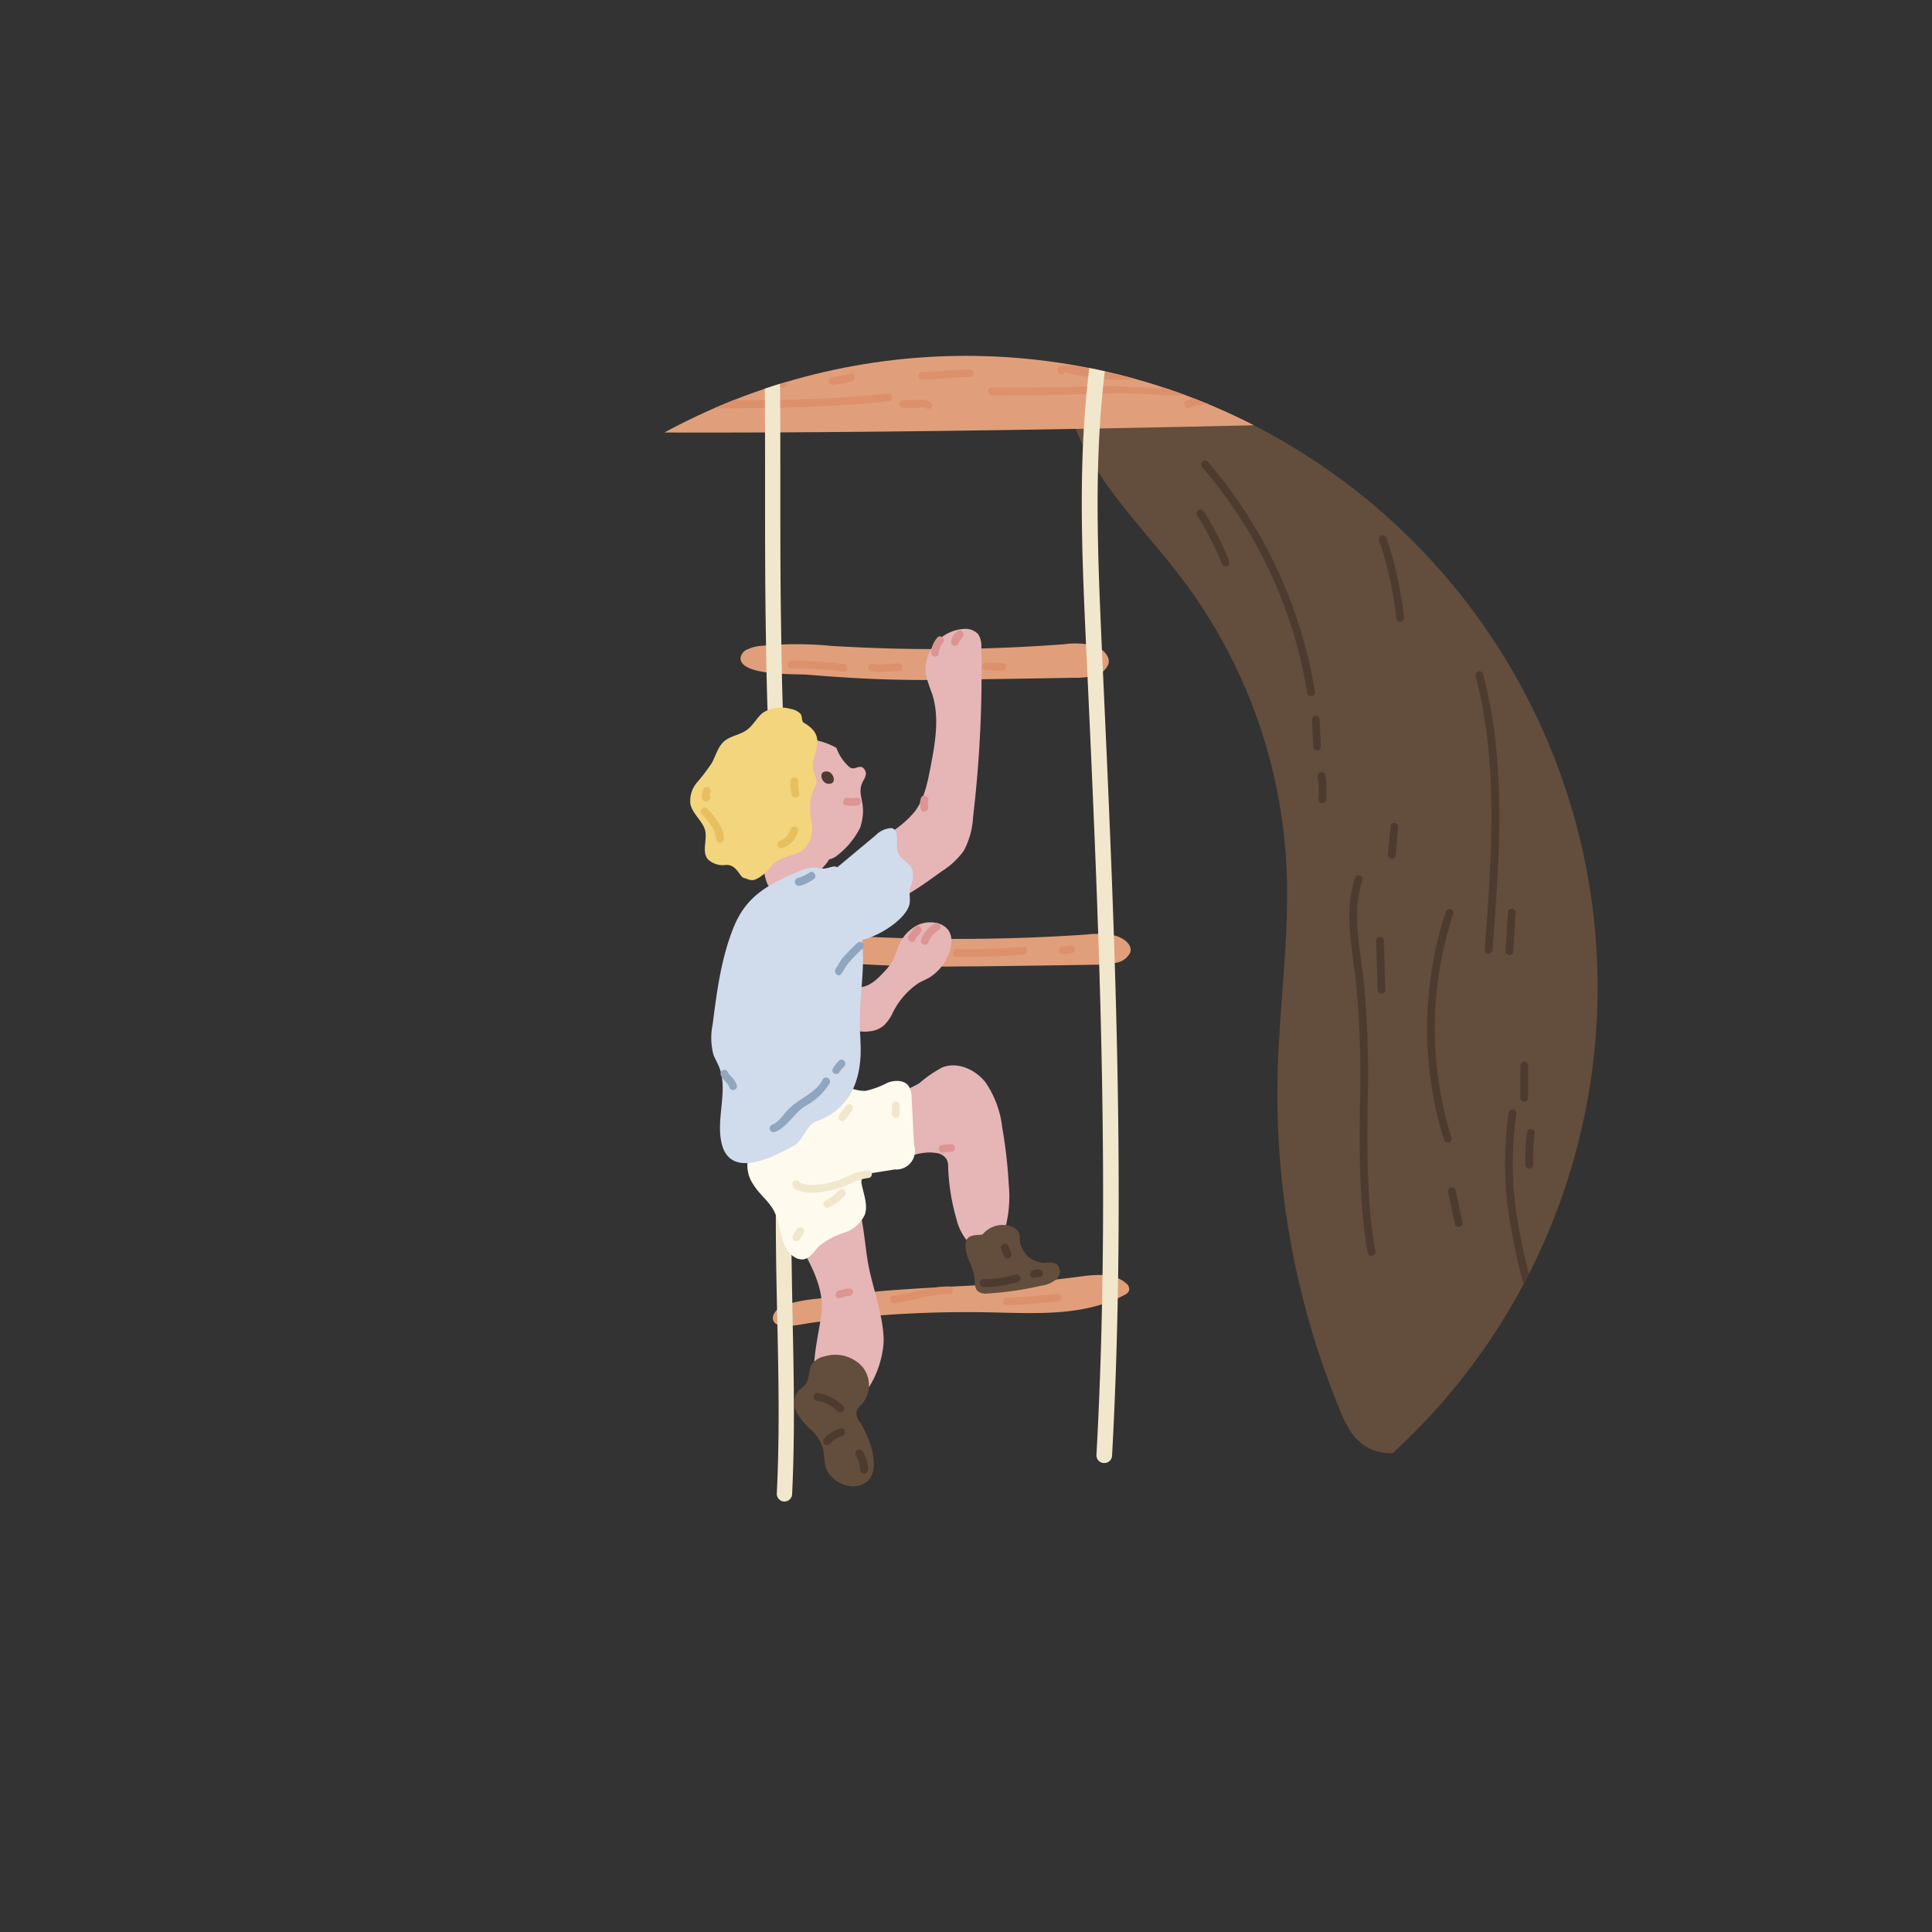 <svg xmlns="http://www.w3.org/2000/svg" xmlns:xlink="http://www.w3.org/1999/xlink" viewBox="0 0 283.46 283.46"><rect x="0" y="0" width="283.46" height="283.46" fill="#333333" stroke="none"/><defs><style>.cls-1{fill:none;}.cls-2{clip-path:url(#clip-path);}.cls-3{fill:#6d999b;}.cls-4{fill:#62898b;}.cls-5{fill:#634d3c;}.cls-6{fill:#e6b5b6;}.cls-7{fill:#e09f7a;}.cls-8{fill:#fefaee;}.cls-9{fill:#fef9e7;}.cls-10{fill:#dc9593;}.cls-11{fill:#f1e7cc;}.cls-12{fill:#4d3b2f;}.cls-13{fill:#dc916c;}.cls-14{fill:#d0dbec;}.cls-15{fill:#f2d57d;}.cls-16{fill:#90a6bf;}.cls-17{fill:#d8dbdf;}.cls-18{fill:#e8bf5e;}</style><clipPath id="clip-path"><circle class="cls-1" cx="141.73" cy="144.88" r="92.67"/></clipPath></defs><title>De Tandem Illustraties </title><g id="Laag_6" data-name="Laag 6"><g class="cls-2"><path class="cls-3" d="M234.13,79.68c1.22-7.75,6.5-15.86,2.76-22.76-2.39-4.42-7.61-6.31-12.33-8-7.44-2.73-15.4-6.62-18.31-14-2.28-5.79-.85-12.3.61-18.35q3-12.69,6.1-25.37c1.76-7.31,3.34-15.66-1-21.79-4-5.62-11.37-7.24-17.86-9.49S180.57-47,180.64-53.87c.05-5.48,4.73-9.79,9.58-12.33s10.31-4.11,14.42-7.72c11.11-9.74,7-28.18,13.68-41.35,4.38-8.6,13.53-14.37,23.12-15.36s19.42,2.59,26.67,9a27,27,0,0,1,7.87,11c1.77,5,1.51,10.47,1.24,15.78q-.71,13.4-1.4,26.8c-.19,3.73-.37,7.61,1.07,11.06s5,6.32,8.68,5.7c4.29-.72,6.49-5.34,9-8.91a22.46,22.46,0,0,1,14.31-9.52c5.8-1,12.18,1,15.91,5.55,4,4.9,4.54,11.75,4.32,18.09a110.32,110.32,0,0,1-6.3,33C319.27-3.28,314.36,6.05,311.23,16s-4.36,21.05-.44,30.75c2.48,6.13,6.94,11.56,7.93,18.1,1.48,9.86-5.35,19-12.89,25.56-6.92,6-13.68,8.13-22,10.9-9.36,3.11-18,7.05-28.16,6.49-5.3-.28-12.17-6.09-15.73-10A22.41,22.41,0,0,1,234.13,79.68Z"/><path class="cls-4" d="M231.16,51.07c-4.38-2.9-8.49-6.84-9.68-12-1-4.23.17-8.68,1.89-12.67s4-7.73,5.43-11.82c4.64-13.16,0-27.83-6.8-40-2-3.64-4.26-7.24-5.28-11.27-1.88-7.41,1.61-16.43,8.85-18.89,5.18-1.76,10.94.05,15.68,2.78s9,6.36,13.91,8.71,10.7,3.34,16.28,3.85,12,.91,15.75,5.22c2.18,2.54,3,6,3.06,9.36a27.59,27.59,0,0,1-2.1,11.42C285-6.55,278.53-.72,274.28,6.43a15.66,15.66,0,0,0-2.42,6.51c-.43,5.13,3.15,9.58,5.65,14.08,6.21,11.22,5.49,26.5-3.35,35.78-3.64,3.83-8.92,6.58-14.11,5.62a17,17,0,0,1-8.12-4.52c-2.67-2.41-6.16-3.1-8.83-5.4C239.57,55.47,235,53.62,231.16,51.07Z"/><path class="cls-3" d="M121.83,47.74c4.6-5.27,8.54-11.27,10.58-18s2.08-14.17-.85-20.54C129.43,4.6,125.77.48,125.28-4.6c-.47-4.84,2.06-9.71,1-14.45-1.4-6.37-8.77-10.37-9.44-16.86-.24-2.3.39-4.82-.76-6.84-1.61-2.84-5.74-2.92-8.81-1.8s-5.94,3.09-9.2,3.15c-3.86.07-7.5-2.58-11.33-2a10.57,10.57,0,0,0-5.07,2.49A22.74,22.74,0,0,0,74-18.83c.94,4.21,3.11,8.22,3,12.53-.11,7.72-7.11,13.52-9.38,20.89A18.11,18.11,0,0,0,71.81,32.1c7,7.33,19.21,7.61,26.4,14.82,2.76,2.77,7,2,10.89,2.19C113.49,49.28,118.94,51.05,121.83,47.74Z"/><path class="cls-4" d="M99,35.23c-.37-1.33-.4-2.75-.87-4.06-1.29-3.63-5.36-5.27-8.78-7a38.62,38.62,0,0,1-7.1-4.69,15.12,15.12,0,0,1-4-4.61,6.91,6.91,0,0,1-.36-5.93c1-2.13,3.2-3.34,5.14-4.66C86.32,2,89.25-1.13,90.38-5c1.3-4.42.1-9.25,1.25-13.71a13.39,13.39,0,0,1,9.67-9.53,12.92,12.92,0,0,1,12.8,4.4c3.73,4.71,3.58,11.35,5.85,16.91,2,4.85,5.78,8.79,7.68,13.67,1.71,4.4,1.75,9.25,1.62,14a40.24,40.24,0,0,1-1.49,11.21c-1.63,5-5.08,8.83-10.26,10.2-2,.52-4.16,1.56-6.2,1.69-2.42.17-5.13-1.13-7.14-2.34A11.07,11.07,0,0,1,99,35.23Z"/><path class="cls-5" d="M97.58,4.38c3.39,7.9,8.37,15,13.66,21.79,3.06,3.92,6.28,7.82,8.3,12.37s4.95,6.07,5.8,11.59c8.56.36,16.38,2.63,24.91,1.69C141.2,32.43,127.06,25.94,121.61,9.6c-2.4-7.17-3.92-14.61-6.24-21.81-.82-2.57-1.91-5.3-4.23-6.68-3.29-2-14.59-2.14-17.09,1.64C90.7-12.16,95.47-.51,97.58,4.38Z"/><path class="cls-5" d="M88-1.45a4.47,4.47,0,0,1,4.3-.84c2.31.79,3.52,3.27,5.3,5,3.34,3.15,8.83,3.51,11.61,7.16-1,1.23-2.82,1.29-4.4,1.24a24.81,24.81,0,0,1-6.78-.84c-3-1-5.45-3-7.8-5a23.9,23.9,0,0,1-4.75-5C85.83-.37,87.59-1,88-1.45Z"/><path class="cls-6" d="M150.46-9.33c1.27,4.17-1.26,8.43-3.69,12.06l-7.52,11.19c-5.17,7.68-10.38,15.48-13.6,24.15a1.64,1.64,0,0,0-.9-1.13,2.83,2.83,0,0,0-1.68,0,10.5,10.5,0,0,1-6.16-.16c-.77-.32-1.5-.81-2.31-1.06a2.78,2.78,0,0,0-1.14-.12,32.79,32.79,0,0,0,1-3.87c.7-4,4.12-12.08,6.5-14.86,4.37-5.1,5.23-7.35,7.93-13.46A53,53,0,0,1,139.5-13.16a9.51,9.51,0,0,1,8.83-3.44,3.24,3.24,0,0,1,1,.25,3.71,3.71,0,0,1,1,.9C151.6-13.91,149.88-11.23,150.46-9.33Z"/><path class="cls-5" d="M165.67,54.49A57.86,57.86,0,0,1,196.5,49.9c8.91,1.13,17.46,4.33,26.37,5.49a106,106,0,0,0,17,.46,7,7,0,0,1,3.84.6,6.46,6.46,0,0,1,2.32,3,69.27,69.27,0,0,1,5.74,21c4.45,34.61-8.41,70.28-.6,104.28,1.55,6.76,3.9,13.33,4.93,20.18a6.44,6.44,0,0,1-.2,3.67,5.82,5.82,0,0,1-3.58,2.7c-12.11,4.27-25.74-4.73-38-1-4.68,1.39-9.86,4.52-14,1.9-2-1.24-3-3.48-3.87-5.62a121.77,121.77,0,0,1-9-49c.26-10.25,1.81-20.47,1.28-30.71a76.32,76.32,0,0,0-15.36-42c-6.05-8-13.88-15.11-16.46-24.77C158.44,57.4,162.88,55.74,165.67,54.49Z"/><path class="cls-5" d="M276.75,116c-3.13,6.4-6.28,12.83-10.41,18.64a66.33,66.33,0,0,1-24.7,21.06c-1.38-3.68-.31-7.91,1.75-11.27s5-6.06,7.72-8.9c14.26-14.86,23-34.21,29.05-53.9,1.6-5.22,4.67-3,5.78,1,1,3.45,1.56,7.53.74,11.08C284.92,101.19,280.15,109,276.75,116Z"/><path class="cls-7" d="M305,46.33c.24,3.85.07,8.51-3.25,10.47a10.47,10.47,0,0,1-4.6,1.07c-57.92,4.28-216.2,7.39-237.08,4.43-3-.42-6-1-8.31-2.93-2-1.63-4-5.68-1.63-7.83s8.38-.7,11.18-.66q13.07.18,26.14.27,26.5.18,53,0,53-.39,106-2.27C251.34,48.69,305,46.41,305,46.33Z"/><path class="cls-5" d="M157.94,17.72c-1.79,2.82-3.11,6-5.27,8.51-1.72,2-3.9,3.61-5.77,5.51a23.93,23.93,0,0,0-6.09,10.65c-.5,1.89-.75,4,.17,5.7,1.3,2.43,4.47,3.22,7.21,2.94s5.35-1.34,8.1-1.57a31.52,31.52,0,0,1,8.29.91c13.54,2.51,27.52,2,41.11-.25,3-.5,6.85-3.17,9.92-3.1,2.53,0,4.56.3,5.73-1.94.34-.64.78.63.85-.08.15-1.54.18-3.25-.79-4.44a5.48,5.48,0,0,0-2.31-1.48c-8.46-3.27-18.37.36-26.9-2.74-.07-1.94,1.2-3.68,2.64-5a34,34,0,0,0,4.32-3.89c2.74-3.5,2.18-8.87-.56-12.37S191.39,9.77,187,9.28c-6.09-.67-12.14.89-18.17,1.45A14.15,14.15,0,0,0,157.94,17.72Z"/><path class="cls-8" d="M130,48.13a2.73,2.73,0,0,1-2.09,2.54,8,8,0,0,1-3.51,0c-9.45-1.27-20.32,2.88-29.64.86l-1.58-.34c-1.28-.52.79-3.22,2.38-3.74s3.33-.32,4.91-.77c2.13-.61,6.64-1.92,9.25-3.71a4.4,4.4,0,0,0,1.54-2.88,16.63,16.63,0,0,1,.66-3.24,2,2,0,0,1,.36-.66,1.68,1.68,0,0,1,1.22-.57,2.78,2.78,0,0,1,1.14.12c.81.25,1.54.74,2.31,1.06a10.5,10.5,0,0,0,6.16.16,2.83,2.83,0,0,1,1.68,0,1.64,1.64,0,0,1,.9,1.13,4.1,4.1,0,0,1,.12,1.7,12.79,12.79,0,0,1-.39,1.86c-.18.59-.77,1.2-.27,2a.11.11,0,0,0,0,.07C126.38,45.6,129.8,45.89,130,48.13Z"/><path class="cls-9" d="M168.63,1.49a8.79,8.79,0,0,1-.32-4.56c.83-2.81,4.06-4,6.87-4.82a3.75,3.75,0,0,1,1.48-.22,3.94,3.94,0,0,1,1.57.69L186-2.49a26,26,0,0,1,4.72,3.54,14,14,0,0,1,3.66,7.32,2.5,2.5,0,0,1,0,1.33,2.76,2.76,0,0,1-1,1.07,7.92,7.92,0,0,1-2.3,1.41,10.9,10.9,0,0,1-3.61.21c-4.32-.08-10.2,2.57-14.31.61C169.74,11.38,169.41,4.64,168.63,1.49Z"/><path class="cls-6" d="M165.73-19.66a9.16,9.16,0,0,1,4-2.55c2.07-.82,4.39-1.54,6.49-.78,2.66,1,3.94,3.89,5.29,6.37,4.5,8.3,12.52,14.34,16.58,22.86a12.75,12.75,0,0,1,1.37,4.68c.22,4.47-3.6,8.49-8,9.36-1.5.3-3.06.3-4.56.61-2,.42-3.7,1.79-5.7,2.2-7.23,1.48-13.63,3.83-20.6,2.94a1.94,1.94,0,0,1-.82-.23,2,2,0,0,1-.61-1.71,9.88,9.88,0,0,1,.27-3.12c.89-2.83,4.06-4.19,6.93-5s6.06-1.59,7.7-4.08c.88-1.34,7.65-3.35,7.86-4.95.35-2.64-5.93-5.07-7.06-7.48C172.47-5.79,160-12.41,165.73-19.66Z"/><path class="cls-9" d="M172.18-3.76c3.07-1.21,6.7-.46,9.65-1.93a10.94,10.94,0,0,0,4-3.8,4.85,4.85,0,0,0,1-2.31,4.59,4.59,0,0,0-.66-2.37,15.82,15.82,0,0,0-5.4-5.94,27.61,27.61,0,0,1-3-2c-1.22-1.06-2.1-2.54-3.53-3.3a7.74,7.74,0,0,0-4.05-.61C165-25.75,160-24.41,155-23.07a19.15,19.15,0,0,0-4.84,1.79c-1.14.68-2.12,1.59-3.24,2.31-2.55,1.62-5.73,2.17-8.05,4.11a16.73,16.73,0,0,0-3.52,4.75l-3.59,6.28A10.54,10.54,0,0,0,130.05.71a4.6,4.6,0,0,0,4.06,1.91c4-.38,8.68,1.08,12.54-.08a11.08,11.08,0,0,1,2.73-.8,4.08,4.08,0,0,1,1.67.39A7.25,7.25,0,0,1,155.3,8c.08.78,0,1.56.14,2.33.79,5.27,7.31,5.06,10.95,3.13a13.14,13.14,0,0,0,3.64-.37c1.61-.31,3.35-1,3.92-2.56A5.68,5.68,0,0,0,174,7.69a33.9,33.9,0,0,0-1.16-5.56A13.46,13.46,0,0,1,172.18-3.76Z"/><path class="cls-7" d="M229.05,6.85C231.17,5,234.26,5,237.07,5l59.68,1a2.07,2.07,0,0,1,.89.16c.62.33.69,1.18.66,1.89a61.06,61.06,0,0,1-3.39,18,2.26,2.26,0,0,1-.92,1.37,2.43,2.43,0,0,1-2.06-.26c-6.22-2.69-13.12-3.24-19.87-3.91-7-.69-13.9-1.53-20.83-2.46-3.46-.46-6.93-.95-10.39-1.44s-8.09.68-10.64-2.12S225.73,9.73,229.05,6.85Z"/><path class="cls-7" d="M237.94,2.44c-1-2.79-2.07-5.81-1.31-8.7.82-3.15,3.67-5.45,6.76-6.48s6.43-1,9.68-.91c16.35.42,32.76,1.85,49,0,4.11-.47,8.74-1,11.95,1.58,4.8,3.88-.26,13.15-5.64,16.16-3.94,2.2-8.7,2.09-13.21,2q-23.28-.63-46.57.44C245.17,6.62,239.13,5.66,237.94,2.44Z"/><path class="cls-7" d="M233.55,23.8c-.11-1-.49-2.12,0-3,.62-1.13,2.16-1.24,3.44-1.2l24.26.66c3.23.09,6.47.18,9.69.54,6.87.77,13.56,2.78,20.44,3.47,2.76.27,5.55.34,8.3.71a5.79,5.79,0,0,1,2.8.93c1.31,1,1.6,2.86,1.59,4.52a9.13,9.13,0,0,1-1.69,5.82c-2,2.4-5.4,2.82-8.49,3.06q-9.7.76-19.41,1.46c-8.8.65-17.65,1.29-26.47.5-5.48-.49-11.2.29-14.5-5C230.67,31.79,234.06,28.39,233.55,23.8Z"/><path class="cls-7" d="M243.81,41.39c1.65-23.09-2.59-46.18-3.07-69.32a8.16,8.16,0,0,1,.35-3.15,7.76,7.76,0,0,1,2-2.7,8.64,8.64,0,0,1,2.94-2.12,3.22,3.22,0,0,1,3.4.57c.92,1,.88,2.47.79,3.8-1.6,25,2.7,50.24.14,75.19-.18,1.7-.46,3.56-1.74,4.71s-4.22,2-5.07.42S243.68,43.19,243.81,41.39Z"/><path class="cls-10" d="M132.43,19.92c.39-.87.55-1.86.95-2.73.3-.66-.68-1.24-1-.57-.4.87-.56,1.86-.94,2.73-.3.66.68,1.24,1,.57Z"/><path class="cls-10" d="M182.12,7.46a5.18,5.18,0,0,1,2.54.36c.68.26,1-.83.31-1.1a5.85,5.85,0,0,0-2.85-.39c-.72.06-.72,1.19,0,1.13Z"/><path class="cls-10" d="M195,15.7a3.24,3.24,0,0,0,2.19-2c.26-.68-.83-1-1.09-.3a2.21,2.21,0,0,1-1.4,1.21c-.71.13-.41,1.22.3,1.09Z"/><path class="cls-11" d="M100.92,48.85a.57.57,0,0,1-.22-1.1c.42-.16.83-.35,1.23-.53s.86-.39,1.3-.56a29.76,29.76,0,0,1,4.62-1.3.56.56,0,0,1,.68.43.57.57,0,0,1-.43.68,28.5,28.5,0,0,0-4.45,1.24c-.42.17-.84.35-1.25.54s-.85.39-1.27.56A.78.78,0,0,1,100.92,48.85Z"/><path class="cls-11" d="M116.38,49.94a.56.56,0,0,1-.16-1.1,20.08,20.08,0,0,1,3-.67.55.55,0,0,1,.65.47.58.58,0,0,1-.48.65,19.47,19.47,0,0,0-2.82.63A.5.5,0,0,1,116.38,49.94Z"/><path class="cls-11" d="M122.7,41.68h0a32.88,32.88,0,0,1-8.39-1.1.57.57,0,0,1,.33-1.09,32.06,32.06,0,0,0,8.11,1.06.57.57,0,0,1,0,1.13Z"/><path class="cls-11" d="M149.54,2.07a.58.58,0,0,1-.33-.1.57.57,0,0,1-.13-.79,4.63,4.63,0,0,0,.58-1.45,4,4,0,0,1,1.22-2.28.56.56,0,0,1,.79.1.56.56,0,0,1-.1.8A3.06,3.06,0,0,0,150.75,0,5.57,5.57,0,0,1,150,1.84.56.56,0,0,1,149.54,2.07Z"/><path class="cls-11" d="M167.15,12.91H167a6,6,0,0,1-3.51-2.27.57.57,0,0,1,.12-.79.56.56,0,0,1,.79.12,4.88,4.88,0,0,0,2.84,1.83.58.58,0,0,1,.44.68A.57.57,0,0,1,167.15,12.91Z"/><path class="cls-11" d="M173,10.35h-.12a2.2,2.2,0,0,1-1.14-.66.57.57,0,1,1,.83-.77,1.09,1.09,0,0,0,.56.32.57.57,0,0,1-.13,1.12Z"/><path class="cls-12" d="M100.31,8.33a.55.55,0,0,1-.4-.16,13.82,13.82,0,0,1-2.7-3.78.57.57,0,1,1,1-.5,12.31,12.31,0,0,0,2.48,3.47.57.57,0,0,1,0,.8A.54.54,0,0,1,100.31,8.33Z"/><path class="cls-12" d="M101.37,1.06a.55.55,0,0,1-.45-.22,22.23,22.23,0,0,1-4.53-14.27A.58.58,0,0,1,97-14h0a.58.58,0,0,1,.55.59A21.08,21.08,0,0,0,101.82.15a.57.57,0,0,1-.11.8A.53.53,0,0,1,101.37,1.06Z"/><path class="cls-12" d="M104.11,2.64a.56.56,0,0,1-.54-.4,14.88,14.88,0,0,0-2.22-4.52.56.56,0,0,1,.12-.79.56.56,0,0,1,.79.12,15.57,15.57,0,0,1,2.39,4.87.56.56,0,0,1-.38.7A.44.44,0,0,1,104.11,2.64Z"/><path class="cls-12" d="M116.93,11.91a.57.57,0,0,1-.51-.32l-3.94-8.14a.55.55,0,0,1,.26-.75.57.57,0,0,1,.76.26l3.94,8.13a.57.57,0,0,1-.26.76A.57.57,0,0,1,116.93,11.91Z"/><path class="cls-12" d="M119.78,13a.57.57,0,0,1-.54-.38,11,11,0,0,0-1.6-3.06.56.56,0,1,1,.9-.68,12.08,12.08,0,0,1,1.77,3.37.56.56,0,0,1-.53.75Z"/><path class="cls-12" d="M91.82,4.16a.56.56,0,0,1-.51-.32A5.7,5.7,0,0,0,88.77,1.2a.56.56,0,0,1-.24-.76A.55.55,0,0,1,89.29.2a6.75,6.75,0,0,1,3,3.16.56.56,0,0,1-.27.75A.52.52,0,0,1,91.82,4.16Z"/><path class="cls-12" d="M144.06,51.07a.57.57,0,0,1-.36-.13,10,10,0,0,1-2.42-11.77.57.57,0,1,1,1,.51,8.87,8.87,0,0,0,2.14,10.39.57.57,0,0,1,.07.8A.59.59,0,0,1,144.06,51.07Z"/><path class="cls-12" d="M136.2,38.72a.55.55,0,0,1-.5-.32,22.26,22.26,0,0,0-4.1-5.66.57.57,0,0,1,.8-.8,23.18,23.18,0,0,1,4.3,5.95.55.55,0,0,1-.25.76A.45.45,0,0,1,136.2,38.72Z"/><path class="cls-12" d="M131.15,46.05a.58.58,0,0,1-.5-.28l-3-5.22a.57.57,0,0,1,.22-.78.56.56,0,0,1,.77.22l2.95,5.22a.56.56,0,0,1-.22.77A.52.52,0,0,1,131.15,46.05Z"/><path class="cls-12" d="M134.72,49.27a.55.55,0,0,1-.49-.28l-.77-1.31a.58.58,0,0,1,.21-.78.56.56,0,0,1,.77.2l.77,1.32a.56.56,0,0,1-.49.85Z"/><path class="cls-12" d="M158.29,49.29a.55.55,0,0,1-.48-.27,17.06,17.06,0,0,1-2.2-4.63,11.1,11.1,0,0,1,1.18-7.63,26,26,0,0,1,4.68-6,.57.57,0,0,1,.8,0,.58.58,0,0,1,0,.8,24.7,24.7,0,0,0-4.48,5.74,9.9,9.9,0,0,0-1.08,6.84,15.53,15.53,0,0,0,2.06,4.31.57.57,0,0,1-.19.78A.52.52,0,0,1,158.29,49.29Z"/><path class="cls-12" d="M185.55,39a.55.55,0,0,1-.35-.12.57.57,0,0,1-.1-.8,13.24,13.24,0,0,1,3.2-2.69l.88-.6a6.79,6.79,0,0,0,2.91-3.55.57.57,0,0,1,1.1.26,7.75,7.75,0,0,1-3.36,4.21c-.29.21-.59.42-.9.62A12.21,12.21,0,0,0,186,38.74.57.57,0,0,1,185.55,39Z"/><path class="cls-12" d="M180.36,41.72a.47.47,0,0,1-.22,0,.57.57,0,0,1-.3-.74,8.26,8.26,0,0,1,2.47-3.23.57.57,0,1,1,.7.9,7,7,0,0,0-2.12,2.77A.57.57,0,0,1,180.36,41.72Z"/><path class="cls-12" d="M191.93,50.11a.57.57,0,0,1-.12-1.12,9.15,9.15,0,0,0,4.43-2.38.57.57,0,0,1,.8,0,.58.58,0,0,1,0,.81,10.41,10.41,0,0,1-5,2.67Z"/><path class="cls-12" d="M198.51,48.9a.52.52,0,0,1-.24,0,.55.55,0,0,1-.27-.75,3.75,3.75,0,0,1,1.34-1.56.57.57,0,0,1,.62,1,2.69,2.69,0,0,0-.94,1.09A.56.56,0,0,1,198.51,48.9Z"/><path class="cls-12" d="M248.15,148.22l-.13,0a.56.56,0,0,1-.42-.68,63.55,63.55,0,0,0,1.39-7.85.55.55,0,0,1,.63-.5.58.58,0,0,1,.5.63,66.2,66.2,0,0,1-1.42,8A.57.57,0,0,1,248.15,148.22Z"/><path class="cls-12" d="M259,141.25a.6.6,0,0,1-.29-.08.57.57,0,0,1-.2-.78,27.9,27.9,0,0,1,3.2-4.09,33.75,33.75,0,0,0,2.68-3.29,32.08,32.08,0,0,0,2.53-4.91l4.77-10.69a.57.57,0,0,1,.75-.28.55.55,0,0,1,.29.74l-4.77,10.7a33.88,33.88,0,0,1-2.63,5.07,33.19,33.19,0,0,1-2.77,3.41,27.52,27.52,0,0,0-3.08,3.92A.55.55,0,0,1,259,141.25Z"/><path class="cls-12" d="M274.08,115.2a.6.6,0,0,1-.29-.08.57.57,0,0,1-.2-.78l2-3.42a.57.57,0,0,1,1,.58l-2,3.42A.55.55,0,0,1,274.08,115.2Z"/><path class="cls-12" d="M278.58,103.29a.52.52,0,0,1-.21,0,.57.57,0,0,1-.32-.73,5.1,5.1,0,0,0,.34-2,.57.57,0,0,1,1.13,0,6.29,6.29,0,0,1-.41,2.5A.57.57,0,0,1,278.58,103.29Z"/><path class="cls-12" d="M253.43,138a.55.55,0,0,1-.36-.13.57.57,0,0,1-.08-.8c1.91-2.32,3.77-4.71,5.53-7.09a.55.55,0,0,1,.79-.12.56.56,0,0,1,.12.79c-1.77,2.4-3.65,4.8-5.56,7.14A.56.56,0,0,1,253.43,138Z"/><path class="cls-12" d="M279.16,93.47l-.15,0a.58.58,0,0,1-.4-.7l2.2-7.91a9.47,9.47,0,0,1,1-2.5.56.56,0,0,1,.78-.18.57.57,0,0,1,.18.78,8.28,8.28,0,0,0-.84,2.21l-2.2,7.9A.56.56,0,0,1,279.16,93.47Z"/><path class="cls-12" d="M192.36,102.14a.55.55,0,0,1-.56-.47,67.53,67.53,0,0,0-15.43-33.16.56.56,0,0,1,.86-.73,68.65,68.65,0,0,1,15.69,33.71.57.57,0,0,1-.47.65Z"/><path class="cls-12" d="M193.26,110.08a.57.57,0,0,1-.57-.53l-.2-4A.57.57,0,0,1,193,105a.53.53,0,0,1,.6.53l.19,4a.55.55,0,0,1-.53.59Z"/><path class="cls-12" d="M194,117.83h-.05a.56.56,0,0,1-.51-.61,14.41,14.41,0,0,0-.1-3.28.56.56,0,0,1,.48-.64.55.55,0,0,1,.64.48,15.53,15.53,0,0,1,.11,3.54A.58.58,0,0,1,194,117.83Z"/><path class="cls-12" d="M179.81,83.09a.57.57,0,0,1-.53-.36,41.24,41.24,0,0,0-3.65-7.12.57.57,0,0,1,.18-.78.56.56,0,0,1,.78.17,42.83,42.83,0,0,1,3.75,7.32.57.57,0,0,1-.32.73A.52.52,0,0,1,179.81,83.09Z"/><path class="cls-12" d="M201.23,184.28a.57.57,0,0,1-.56-.47c-1.27-7.22-1.21-14.67-1.14-21.88a141.29,141.29,0,0,0-.64-18.38c-.08-.73-.18-1.46-.29-2.2-.56-4.17-1.15-8.49.21-12.54a.58.58,0,0,1,.72-.36.57.57,0,0,1,.36.72c-1.29,3.8-.71,8-.16,12,.1.74.2,1.48.29,2.21a143.9,143.9,0,0,1,.64,18.53c-.06,7.16-.13,14.55,1.12,21.67a.56.56,0,0,1-.46.66Z"/><path class="cls-12" d="M202.7,145.77a.57.57,0,0,1-.57-.55l-.22-7.17a.57.57,0,0,1,.55-.58h0a.56.56,0,0,1,.57.54l.22,7.18a.57.57,0,0,1-.55.58Z"/><path class="cls-12" d="M204.22,126h-.05a.58.58,0,0,1-.52-.61l.35-4.16a.58.58,0,0,1,.61-.52.58.58,0,0,1,.52.61l-.35,4.16A.56.56,0,0,1,204.22,126Z"/><path class="cls-12" d="M218.35,139.92h0a.56.56,0,0,1-.52-.61c1-13.27,2.11-27-1.33-40.12a.58.58,0,0,1,.41-.69.56.56,0,0,1,.69.41c3.49,13.3,2.4,27.12,1.36,40.49A.58.58,0,0,1,218.35,139.92Z"/><path class="cls-12" d="M221.41,140.11h0a.57.57,0,0,1-.53-.6l.37-5.67a.56.56,0,0,1,.6-.53.57.57,0,0,1,.53.6l-.37,5.67A.55.55,0,0,1,221.41,140.11Z"/><path class="cls-12" d="M227.66,199.21a.56.56,0,0,1-.52-.35,84.92,84.92,0,0,1-5.3-17.93,51.88,51.88,0,0,1-.48-17.69.57.57,0,0,1,.65-.47.56.56,0,0,1,.46.65,51,51,0,0,0,.49,17.31,84.06,84.06,0,0,0,5.22,17.7.56.56,0,0,1-.3.74A.54.54,0,0,1,227.66,199.21Z"/><path class="cls-12" d="M223.63,161.63a.56.56,0,0,1-.56-.56v-4.72a.56.56,0,0,1,.56-.57.57.57,0,0,1,.57.57v4.72A.57.57,0,0,1,223.63,161.63Z"/><path class="cls-12" d="M224.39,171.45a.57.57,0,0,1-.57-.54,30.82,30.82,0,0,1,.22-4.81.57.57,0,0,1,1.13.14,27.47,27.47,0,0,0-.21,4.63.57.57,0,0,1-.55.58Z"/><path class="cls-12" d="M205.45,91.21a.57.57,0,0,1-.57-.5,57.35,57.35,0,0,0-2.52-11.43.58.58,0,0,1,.36-.71.57.57,0,0,1,.72.36A58.86,58.86,0,0,1,206,90.58a.57.57,0,0,1-.5.63Z"/><path class="cls-12" d="M212.41,167.64a.56.56,0,0,1-.54-.4,54.92,54.92,0,0,1,.26-33.48.56.56,0,0,1,.71-.36.55.55,0,0,1,.36.71,53.86,53.86,0,0,0-.25,32.8.57.57,0,0,1-.37.71Z"/><path class="cls-12" d="M214,180a.56.56,0,0,1-.55-.45l-1-4.71a.57.57,0,0,1,1.11-.23l1,4.71a.58.58,0,0,1-.44.67Z"/><path class="cls-12" d="M239.43,166.73a.56.56,0,0,1-.56-.54c-.15-4.52-.11-9.13-.07-13.58a206.18,206.18,0,0,0-.6-22.07.57.57,0,0,1,.51-.62.56.56,0,0,1,.62.51,206,206,0,0,1,.6,22.19c0,4.44-.07,9,.07,13.53a.57.57,0,0,1-.55.58Z"/><path class="cls-12" d="M241.62,185.49a.58.58,0,0,1-.56-.44,86,86,0,0,1-1.87-12.77.58.58,0,0,1,.52-.61.54.54,0,0,1,.61.53,84.81,84.81,0,0,0,1.85,12.59.56.56,0,0,1-.43.68Z"/><path class="cls-12" d="M237.17,116.14a.58.58,0,0,1-.56-.43,15,15,0,0,1-.3-5.12.56.56,0,0,1,.63-.5.57.57,0,0,1,.5.63,13.46,13.46,0,0,0,.28,4.73.57.57,0,0,1-.42.68Z"/><path class="cls-12" d="M230.9,99a.57.57,0,0,1-.56-.57V94.61a.56.56,0,0,1,.56-.56.57.57,0,0,1,.57.56v3.78A.58.58,0,0,1,230.9,99Z"/><path class="cls-13" d="M242.23,5.67c9.12,1.14,18.9-.48,28.12-.28,10.23.22,21.28.71,31.46-.38.71-.08.72-1.21,0-1.14-10.18,1.09-21.23.6-31.46.38-9.21-.2-19,1.42-28.12.28-.72-.09-.71,1,0,1.14Z"/><path class="cls-13" d="M244.69,20.11c13,0,27.19,1.88,40-.68.71-.14.41-1.23-.3-1.09-12.65,2.53-26.83.64-39.69.64a.57.57,0,0,0,0,1.13Z"/><path class="cls-13" d="M239.06,33.31a20.78,20.78,0,0,0,9.44.39c3-.69,5.42-1.43,8.64-1,1.75.23,3.53.27,5.3.35.73,0,.72-1.11,0-1.14-3.34-.14-6.81-1.11-10.11-.46-4.72.92-8.06,1.91-13,.77-.71-.17-1,.92-.3,1.09Z"/><path class="cls-13" d="M264.85,33.12a14.48,14.48,0,0,1,2.87-.07.57.57,0,0,0,0-1.14,16.82,16.82,0,0,0-3.17.12c-.72.12-.41,1.22.3,1.09Z"/><path class="cls-13" d="M273.82,33.12a4.07,4.07,0,0,1,.61-.07.57.57,0,0,0,0-1.14,7.09,7.09,0,0,0-.91.12c-.72.11-.41,1.21.3,1.09Z"/><path class="cls-13" d="M258.38,28.89c4.19.38,8.44-.73,12.65-.75,4.4,0,8.81.09,13.22.09a.57.57,0,0,0,0-1.13c-4.41,0-8.82-.12-13.22-.1-4.21,0-8.46,1.14-12.65.76-.73-.07-.72,1.07,0,1.13Z"/><path class="cls-13" d="M249.31,28.89c.85,0,1.7-.1,2.55-.09a.57.57,0,0,0,0-1.14c-.85,0-1.7.11-2.55.1a.57.57,0,0,0,0,1.13Z"/><path class="cls-13" d="M234.49,11.24c12.21-.53,24.1.53,36.25.66a.57.57,0,0,0,0-1.14c-12.16-.12-24-1.18-36.25-.66-.73,0-.73,1.17,0,1.14Z"/><path class="cls-13" d="M266.68,13.88a55.54,55.54,0,0,0,7.52-.49c.72-.1.41-1.19-.3-1.09a54.47,54.47,0,0,1-7.22.45.57.57,0,0,0,0,1.13Z"/><path class="cls-13" d="M280.09,12.84c1.49-.12,2.94-.19,4.44-.19a.57.57,0,0,0,0-1.13c-1.51,0-2.95.06-4.44.19-.72.06-.73,1.19,0,1.13Z"/><path class="cls-13" d="M253.81.83c.35-.07.71-.12,1.07-.17.73-.06.73-1.19,0-1.13-.47,0-.91.13-1.37.21-.72.13-.42,1.22.3,1.09Z"/><path class="cls-13" d="M208.09,55.87c6.07,1.18,13.93-.95,20.22-1.21,8.4-.35,16.9-.51,25.25-1.5.72-.09.73-1.22,0-1.14-7.89.95-15.85,1-23.78,1.37-2.62.12-5.25.15-7.87.26-3.82.16-9.68,1.87-13.52,1.13-.71-.14-1,.95-.3,1.09Z"/><path class="cls-13" d="M257.77,53.14c.46-.12.86-.37,1.32-.48.71-.17.41-1.26-.3-1.09-.46.11-.87.36-1.32.47-.71.17-.41,1.27.3,1.1Z"/><path class="cls-13" d="M200.84,56.44a2.57,2.57,0,0,1,1.17-.07c.73,0,.73-1.1,0-1.14a3.32,3.32,0,0,0-1.47.12c-.66.27-.37,1.37.3,1.09Z"/><path class="cls-13" d="M213.06,59.39c3,0,6-.42,9.06-.48a.57.57,0,0,0,0-1.13c-3,.06-6,.49-9.06.47a.57.57,0,0,0,0,1.14Z"/><path class="cls-13" d="M227.6,58.27a2.07,2.07,0,0,1,1-.39c.72,0,.73-1.16,0-1.14a3.24,3.24,0,0,0-1.61.55.57.57,0,0,0,.57,1Z"/><path class="cls-13" d="M270.4,55.4c2.89.58,6.13.3,9.07.3h8.83a.57.57,0,0,0,0-1.13h-7.81c-3.15,0-6.71.35-9.78-.26-.72-.14-1,.95-.31,1.09Z"/><path class="cls-13" d="M273.58,53.06c1.11,0,2.18-.28,3.3-.28a.57.57,0,0,0,0-1.14c-1.12,0-2.19.28-3.3.29a.57.57,0,0,0,0,1.13Z"/><path class="cls-13" d="M55,55.54c2.49,2.19,7.49,2.63,10.69,2.81a22.85,22.85,0,0,0,10.58-1.59c.66-.3.09-1.28-.57-1a21.35,21.35,0,0,1-9.46,1.44c-2.68-.09-8.23-.54-10.44-2.48-.54-.48-1.35.32-.8.8Z"/><path class="cls-13" d="M79.37,56.27a21.7,21.7,0,0,0,4.69-.4c.71-.15.41-1.24-.31-1.09a20.09,20.09,0,0,1-4.38.36.57.57,0,0,0,0,1.13Z"/><path class="cls-13" d="M70.5,55.52c1,0,2-.19,3.11-.13a2.77,2.77,0,0,0,2-.42c.57-.45-.24-1.25-.8-.8-.39.31-1.38.06-1.84,0-.83,0-1.65.14-2.48.17s-.73,1.16,0,1.14Z"/><path class="cls-13" d="M90.14,59.86c13.33-.08,26.92.5,40.21-1,.72-.07.73-1.21,0-1.13-13.29,1.44-26.88.87-40.21.95a.57.57,0,0,0,0,1.13Z"/><path class="cls-13" d="M105.24,57.78c3.25,0,6.38-.89,9.63-.94a.57.57,0,0,0,0-1.14c-3.25.06-6.39.94-9.63.95a.57.57,0,0,0,0,1.13Z"/><path class="cls-13" d="M122.05,56.46a10.11,10.11,0,0,0,3-.59c.69-.23.39-1.32-.3-1.09a9.91,9.91,0,0,1-2.68.55.57.57,0,0,0,0,1.13Z"/><path class="cls-13" d="M132.43,59.86c.63,0,1.25,0,1.88,0,.37,0,1.19-.22,1.5,0,.55.47,1.36-.33.8-.8a2.16,2.16,0,0,0-1.56-.42c-.88,0-1.74.07-2.62.07a.57.57,0,0,0,0,1.13Z"/><path class="cls-13" d="M145.46,58c5.89,0,11.73-.08,17.61-.28,5.52-.18,12,1.08,17.28-.68.69-.23.4-1.33-.3-1.1-5.78,1.92-13.53.51-19.62.73-5,.18-10,.2-15,.2a.57.57,0,0,0,0,1.13Z"/><path class="cls-13" d="M156.2,54.53c-.06.33,5.73,1.11,6.27,1.15,2.51.19,4.87-.29,7.35-.35a.57.57,0,0,0,0-1.14c-2.64.07-5.15.56-7.82.27-2-.22-4.26-1-6.31-.8a.59.59,0,0,0-.55.42l0,.15c-.15.71.95,1,1.09.3Z"/><path class="cls-13" d="M183.6,56.84c1,0,2.58.34,3.42-.36.57-.46-.24-1.26-.8-.8-.37.31-2.19,0-2.62,0a.57.57,0,0,0,0,1.14Z"/><path class="cls-13" d="M174.64,59.78c2-.84,5-.3,7-.29a43.18,43.18,0,0,0,6.42-.6c.72-.1.41-1.19-.3-1.09a62.84,62.84,0,0,1-8.88.55c-1.63,0-3.32-.21-4.86.45-.66.29-.09,1.27.58,1Z"/><path class="cls-13" d="M135.26,55.7c2.35,0,4.65-.37,7-.37a.57.57,0,0,0,0-1.14c-2.34,0-4.64.38-7,.38a.57.57,0,0,0,0,1.13Z"/><path class="cls-7" d="M118.87,194.1a166.33,166.33,0,0,1,26.48-1.55c6.68.14,13.75.59,19.64-2.56a1.27,1.27,0,0,0,.68-.67,1.12,1.12,0,0,0-.49-1.07c-1.81-1.55-4.5-1.25-6.85-.94-7.22,1-14.5,1.21-21.75,1.62-3.7.21-7.4.46-11.08.87q-2.7.3-5.39.73a23.82,23.82,0,0,0-5.19,1c-.78.32-2,1.51-1.34,2.44C114.35,195.1,117.78,194.25,118.87,194.1Z"/><path class="cls-7" d="M108.65,96.62a1.57,1.57,0,0,1,1-1.34,5.75,5.75,0,0,1,1.9-.51,54,54,0,0,1,10.48,0,250.5,250.5,0,0,0,34.11-.25,11.67,11.67,0,0,1,4.3.2c1.36.42,2.49,1.55,2.19,2.7a2.88,2.88,0,0,1-2,1.7,11.53,11.53,0,0,1-3,.32q-8.56.15-17.14.27c-3.1.05-6.19.09-9.29,0-4.29-.09-8.58-.38-12.86-.73C116.28,98.87,108.77,99.12,108.65,96.62Z"/><path class="cls-7" d="M111.87,139a1.44,1.44,0,0,1,1-1.2,6.09,6.09,0,0,1,1.89-.46,60.14,60.14,0,0,1,10.48,0,279.27,279.27,0,0,0,34.11-.22,13.19,13.19,0,0,1,4.31.17c1.35.38,2.49,1.4,2.18,2.43a2.79,2.79,0,0,1-2,1.52,12.59,12.59,0,0,1-3,.3q-8.56.14-17.14.24c-3.09,0-6.19.08-9.29,0-4.29-.08-8.58-.33-12.85-.65C119.5,141.06,112,141.28,111.87,139Z"/><path class="cls-6" d="M120.12,147.19a13.2,13.2,0,0,0,3.5,3.25,6.13,6.13,0,0,0,4.62.76,3.7,3.7,0,0,0,1.49-.79,6.36,6.36,0,0,0,1.19-1.69,11.26,11.26,0,0,1,3.81-4.46c.57-.33,1.19-.57,1.75-.91a7,7,0,0,0,2.66-3.29c.52-1.22.73-2.76-.14-3.76a2.82,2.82,0,0,0-1-.7,4.34,4.34,0,0,0-3.79.36,6.06,6.06,0,0,0-2.45,3,18.73,18.73,0,0,1-.74,1.93,8.69,8.69,0,0,1-1.26,1.65c-1.08,1.18-2.43,2.48-4,2.27a6.45,6.45,0,0,1-2.47-1.26,3.13,3.13,0,0,0-2.63-.63c-1.11.38-1.54,1.71-1.71,2.87C119.12,146.35,119.75,146.73,120.12,147.19Z"/><path class="cls-11" d="M162,214.65h-.06a1.12,1.12,0,0,1-1.07-1.19c2.15-39,.32-78.78-1.45-117.23L159.36,95c-.67-14.69-1.37-29.87,1-44.78a1.12,1.12,0,0,1,1.29-.94,1.14,1.14,0,0,1,1,1.29c-2.32,14.68-1.63,29.75-1,44.32l.06,1.25c1.77,38.51,3.6,78.32,1.45,117.46A1.13,1.13,0,0,1,162,214.65Z"/><path class="cls-11" d="M115.11,220.3h-.06a1.13,1.13,0,0,1-1.08-1.19c.44-8.72.25-17.51.06-26-.17-7.9-.35-16.06,0-24.19l.1-2.52a193.13,193.13,0,0,0,.08-21.53c-.27-3.91-.27-8.12-.28-12.19,0-4.85,0-9.87-.46-14.44-.86-9-1-18.07-1.13-26.89-.09-6.37-.09-13.08-.09-19.8s0-13.48-.1-19.87a1.14,1.14,0,0,1,1.11-1.15h0a1.13,1.13,0,0,1,1.13,1.12c.1,6.4.1,13.15.1,19.9s0,13.4.1,19.76c.13,8.78.26,17.86,1.12,26.72.44,4.67.45,9.74.46,14.65,0,4,0,8.2.28,12a199.91,199.91,0,0,1-.07,21.77l-.1,2.52c-.32,8.06-.14,16.19,0,24,.18,8.55.37,17.38-.06,26.19A1.13,1.13,0,0,1,115.11,220.3Z"/><path class="cls-6" d="M129.46,170.84c2.67-.48,5.22-2.13,7.9-1.67a2,2,0,0,1,1.57,1,2.52,2.52,0,0,1,.18,1.06,31.32,31.32,0,0,0,1.22,7.63,7.84,7.84,0,0,0,1.64,3.27,3.22,3.22,0,0,0,3.34,1,4,4,0,0,0,2.09-2.62,18.06,18.06,0,0,0,.6-6.72,68.51,68.51,0,0,0-.95-8.33,14.64,14.64,0,0,0-2.45-6.65c-1.47-1.88-4.08-3.07-6.31-2.22a18,18,0,0,0-3.41,2.34,18.3,18.3,0,0,1-6.07,2.18c-2.75.65-8.32,2.36-7.71,6.23C121.6,170.52,127,171.29,129.46,170.84Z"/><path class="cls-6" d="M120.58,191.11c-.28-3.62-2.32-6.83-4.12-10s-3.45-6.72-2.84-10.3c.3-1.81,1.52-3.74,3.36-3.83a4.58,4.58,0,0,1,2.82,1.11,16.62,16.62,0,0,1,6.07,8.54c.87,2.85,1,5.89,1.51,8.82.68,3.59,2.06,7.07,2.26,10.72s-2.74,12-8.12,9.5C117.26,203.65,120.85,194.48,120.58,191.11Z"/><path class="cls-8" d="M110.53,173.79c.83,1.39,2.23,2.39,3,3.82,1.18,2.23.83,5.43,3,6.81a2.11,2.11,0,0,0,1.23.36c1.07-.08,1.69-1.2,2.46-2a11.31,11.31,0,0,1,3.67-1.93,5,5,0,0,0,3-2.65c.48-1.4-.16-2.9-.44-4.35a1.51,1.51,0,0,1,.21-1.32,1.56,1.56,0,0,1,.92-.36l3.71-.59a2.74,2.74,0,0,0,2.82-3.58l-.36-6.91a3.2,3.2,0,0,0-.42-1.73c-.65-.93-2.06-.91-3.12-.5a12.54,12.54,0,0,1-3.17,1.18c-1.5.12-2.92-.82-4.43-.76a6.75,6.75,0,0,0-3.73,1.89L111.73,167A4.89,4.89,0,0,0,110.53,173.79Z"/><path class="cls-6" d="M138.24,127.79a11.24,11.24,0,0,0,3.18-3,11.52,11.52,0,0,0,1.34-4.85,180.51,180.51,0,0,0,1.22-25,3.23,3.23,0,0,0-.44-1.87,2.52,2.52,0,0,0-2-.8A6,6,0,0,0,135.84,99a24.77,24.77,0,0,0,.92,2.8c1.12,3.46.45,7.2-.24,10.77-.44,2.31-.92,4.71-2.36,6.57a15.12,15.12,0,0,1-3,2.68c-2.21,1.67-12.46,7.34-8,10.69S134.69,130.31,138.24,127.79Z"/><path class="cls-14" d="M122.3,135.65c0-1.91-3-2.81-2.52-4.67a7,7,0,0,1,2.69-3.42l6-5a3.49,3.49,0,0,1,2.22-1.06.74.74,0,0,1,.41.11.89.89,0,0,1,.35.46c.39,1-.1,2.25.4,3.23s2,1.48,2.05,2.6a3.45,3.45,0,0,1-.25,2c-.44,1,.06,2-.28,3C132.21,136.4,122.29,141.12,122.3,135.65Z"/><path class="cls-5" d="M118.94,209.73a9.84,9.84,0,0,1-2.08-2.57,2.83,2.83,0,0,1,.28-3.11c.32-.33.76-.55,1-.91.66-.8.43-2,.94-2.93A3,3,0,0,1,121,199a5.37,5.37,0,0,1,5.4,1.39,4.22,4.22,0,0,1,.24,5.38c-.39.46-.92.88-1,1.48a2.44,2.44,0,0,0,.59,1.5c1.27,1.95,3.34,7.12.71,8.83-1.9,1.23-4.75,0-5.63-1.92-.46-1-.3-2.1-.57-3.15A6.37,6.37,0,0,0,118.94,209.73Z"/><path class="cls-5" d="M144.14,181.14a3.83,3.83,0,0,1,4.09-1.25,1.9,1.9,0,0,1,1.31,1.12,4.22,4.22,0,0,1,.09.94,3.69,3.69,0,0,0,3.66,3.33,3.05,3.05,0,0,1,1.65.12,1.49,1.49,0,0,1,.11,2.24,4.25,4.25,0,0,1-2.32,1,46.4,46.4,0,0,1-7.86,1.14,1.91,1.91,0,0,1-1.41-.34c-.48-.44-.41-1.19-.47-1.84-.17-1.93-1.78-3.73-1.21-5.57C142.06,181.17,143.21,181.21,144.14,181.14Z"/><path class="cls-6" d="M118.68,130a6.4,6.4,0,0,1-3.49,1.11,3.05,3.05,0,0,1-.67,0,2.55,2.55,0,0,1-2-1.6,7.37,7.37,0,0,1-.48-2.65,4.21,4.21,0,0,1,.59-3,3,3,0,0,1,1-.7,5.47,5.47,0,0,1,3.23-.55,7.49,7.49,0,0,1,2.87,1.12c.6.36,2,1.08,2,1.9s-1.09,1.6-1.45,2.23A7.47,7.47,0,0,1,118.68,130Z"/><path class="cls-6" d="M122.54,125.73a11.91,11.91,0,0,0,3.67-4.31c1.2-3.81-.73-4.63.44-6.87a2.11,2.11,0,0,0,.4-1.1,1.26,1.26,0,0,0-.32-.69c-.6-.7-1.34.35-2.07-.19a6.72,6.72,0,0,1-1.94-2.84,10.34,10.34,0,0,0-9.3-.43,3.85,3.85,0,0,0-1.22.84,4.16,4.16,0,0,0-.87,2.29,14.62,14.62,0,0,0-.08,3.37,12.39,12.39,0,0,0,3.21,7.43C116.36,125.21,120.18,127.14,122.54,125.73Z"/><path class="cls-6" d="M109.22,117.22a2.27,2.27,0,0,0-1.51,1.69,2.86,2.86,0,0,0,.65,2,5.2,5.2,0,0,0,4.22,2.22c2.12-.06,3.9-2.44,2.42-4.36C114,117.47,110.7,116.69,109.22,117.22Z"/><path class="cls-10" d="M125.66,117.05a3.61,3.61,0,0,1-1.27,0c-.72-.11-1,1-.31,1.1a5,5,0,0,0,1.88,0,.57.57,0,0,0-.3-1.09Z"/><path class="cls-10" d="M113,119.26a6.93,6.93,0,0,0-2.27-.77c-.71-.14-1,1-.3,1.09a6.26,6.26,0,0,1,2,.65c.64.36,1.21-.62.57-1Z"/><path class="cls-12" d="M121.06,113.19l.13,0c1-.15,1.66,1.64.62,1.8l-.13,0C120.64,115.15,120,113.35,121.06,113.19Z"/><path class="cls-15" d="M106.5,126.9a3.14,3.14,0,0,1-2.66-.85c-.89-1.1-.07-2.76-.37-4.14s-1.84-2.44-2.17-3.91a4.12,4.12,0,0,1,1-3.24,29.75,29.75,0,0,0,2.11-2.77c.61-1.08.89-2.4,1.83-3.22s2.35-.94,3.36-1.69,1.47-1.89,2.44-2.58a5,5,0,0,1,3.93-.49,2.55,2.55,0,0,1,1.47.71c.32.37.1,1.1.52,1.34,3.73,2.14.91,4.57,1.36,6.85.16.78.73,1.65.36,2.34-2.12,4,.71,5.87-1.3,8.84-1,1.5-3.11,1.27-4.54,2.38-.9.69-1,1.21-1.94,1.9a4,4,0,0,1-1.11.68c-.69.23-1-.08-1.64-.23S108.1,126.81,106.5,126.9Z"/><path class="cls-14" d="M105.67,157c-.24-.79-.7-1.49-1-2.27a9.77,9.77,0,0,1-.11-4.44c.62-4.87,1.26-9.8,3.12-14.34s5.09-6.23,9.61-8.14a4.73,4.73,0,0,1,3-.44c1.34.35,2.23-.91,2.9.29a26.91,26.91,0,0,1,3.43,13c0,3.13-.5,6.23-.47,9.35,0,1.64.19,3.28.11,4.92-.23,4.46-2.06,8-6.52,9.61-1.43.52-1.88,2.79-3.25,3.54-2.88,1.57-8.79,4.74-10.43.3C104.83,164.8,106.78,160.54,105.67,157Z"/><path class="cls-11" d="M119.32,175a7.14,7.14,0,0,1-2.35-.38.91.91,0,0,1-.7-1,.57.57,0,0,1,.67-.45.55.55,0,0,1,.42.37c2.35.78,5-.09,7-.94l.2-.09a8.67,8.67,0,0,1,2.68-.8.57.57,0,1,1,.09,1.13,7.62,7.62,0,0,0-2.33.72l-.2.08A14.34,14.34,0,0,1,119.32,175Z"/><path class="cls-11" d="M121.36,177.22a.57.57,0,0,1-.23-1.08,5.77,5.77,0,0,0,1.93-1.47.57.57,0,0,1,.87.74,6.94,6.94,0,0,1-2.33,1.76A.69.69,0,0,1,121.36,177.22Z"/><path class="cls-11" d="M123.59,164.5a.56.56,0,0,1-.33-.1.57.57,0,0,1-.14-.79l1-1.37a.57.57,0,0,1,.79-.13.55.55,0,0,1,.13.79l-1,1.36A.56.56,0,0,1,123.59,164.5Z"/><path class="cls-11" d="M116.83,182.12a.57.57,0,0,1-.48-.87l.57-.92a.57.57,0,0,1,1,.6l-.57.92A.56.56,0,0,1,116.83,182.12Z"/><path class="cls-11" d="M131.42,164a.56.56,0,0,1-.56-.56v-1.35a.57.57,0,0,1,1.13,0v1.35A.56.56,0,0,1,131.42,164Z"/><path class="cls-13" d="M116.05,98.05a66.4,66.4,0,0,1,7.72.49c.72.1.71-1,0-1.13a64.14,64.14,0,0,0-7.72-.49.57.57,0,0,0,0,1.13Z"/><path class="cls-13" d="M127.8,98.45c1.35.33,2.73-.07,4.11,0a.57.57,0,0,0,0-1.13c-1.22,0-2.62.38-3.81.09-.71-.17-1,.92-.3,1.09Z"/><path class="cls-13" d="M144.59,98.33c.85,0,1.7.09,2.55.07a.57.57,0,0,0,0-1.13c-.85,0-1.7-.07-2.55-.07a.57.57,0,0,0,0,1.13Z"/><path class="cls-13" d="M140.27,140.39a96.53,96.53,0,0,0,9.91-.35c.72-.08.73-1.21,0-1.14a93.78,93.78,0,0,1-9.91.36.57.57,0,0,0,0,1.13Z"/><path class="cls-13" d="M155.92,140c.45,0,.83-.13,1.27-.15.73,0,.73-1.16,0-1.13-.44,0-.84.16-1.27.14-.73,0-.73,1.11,0,1.14Z"/><path class="cls-13" d="M131.28,191.21c2.7-.38,5.21-1.36,8-1.32a.57.57,0,0,0,0-1.14c-2.89,0-5.49,1-8.3,1.37-.72.1-.41,1.19.3,1.09Z"/><path class="cls-13" d="M147.7,191.52c2.5-.07,5-.33,7.51-.57.72-.07.72-1.21,0-1.13-2.48.24-5,.49-7.51.56-.72,0-.73,1.16,0,1.14Z"/><path class="cls-10" d="M136.21,118.36a1.68,1.68,0,0,1-.06-.77c.32-.65-.66-1.23-1-.57a2.49,2.49,0,0,0-.06,1.64c.14.72,1.23.41,1.09-.3Z"/><path class="cls-10" d="M137.7,95.93a2.82,2.82,0,0,1,.63-1.59c.49-.54-.31-1.34-.8-.8a3.69,3.69,0,0,0-.92,2.09c-.1.71,1,1,1.09.3Z"/><path class="cls-10" d="M140.69,94.22c.15-.21.29-.43.43-.64.58-.42,0-1.41-.57-1a2,2,0,0,0-1,1.62c0,.73,1.1.73,1.13,0Z"/><path class="cls-10" d="M136.21,138.21a3.81,3.81,0,0,1,1.38-1.66c.68-.24.39-1.34-.3-1.1a4.39,4.39,0,0,0-2.17,2.45c-.15.72.94,1,1.09.31Z"/><path class="cls-10" d="M134.24,137.92a5,5,0,0,1,.83-1.09c.45-.57-.35-1.38-.8-.8a6.11,6.11,0,0,0-1,1.31c-.28.67.7,1.25,1,.58Z"/><path class="cls-10" d="M138.44,169.12a4.72,4.72,0,0,1,1.19-.12.57.57,0,0,0,0-1.13,6.32,6.32,0,0,0-1.5.16c-.71.13-.41,1.22.31,1.09Z"/><path class="cls-10" d="M123.13,190.45c.4,0,1-.36,1.34-.3.71.12,1-1,.3-1.09s-1,.17-1.64.26-.72,1.23,0,1.13Z"/><path class="cls-12" d="M123.28,207.22a.54.54,0,0,1-.39-.16,5.83,5.83,0,0,0-3.1-1.57.57.57,0,0,1,.18-1.12,7,7,0,0,1,3.71,1.88.57.57,0,0,1,0,.8A.54.54,0,0,1,123.28,207.22Z"/><path class="cls-12" d="M121.33,212a.58.58,0,0,1-.39-.15.56.56,0,0,1,0-.8,5.53,5.53,0,0,1,2.26-1.45.57.57,0,1,1,.36,1.08,4.5,4.5,0,0,0-1.8,1.14A.55.55,0,0,1,121.33,212Z"/><path class="cls-12" d="M126.76,216.2a.56.56,0,0,1-.57-.54,4.32,4.32,0,0,0-.62-2.11.56.56,0,1,1,1-.59,5.44,5.44,0,0,1,.8,2.66.57.57,0,0,1-.55.58Z"/><path class="cls-12" d="M144.23,188.81a.57.57,0,0,1,0-1.13A16.86,16.86,0,0,0,149,187a.56.56,0,0,1,.71.38.57.57,0,0,1-.38.71,18.1,18.1,0,0,1-5.08.75Z"/><path class="cls-12" d="M151.69,187.5a.57.57,0,0,1-.22-1.09,1.87,1.87,0,0,1,1.07-.12.55.55,0,0,1,.46.65.54.54,0,0,1-.65.46.94.94,0,0,0-.44,0A.59.59,0,0,1,151.69,187.5Z"/><path class="cls-12" d="M147.83,184.67a.57.57,0,0,1-.53-.37l-.42-1.11a.57.57,0,0,1,1.06-.41l.42,1.12a.57.57,0,0,1-.33.73A.65.65,0,0,1,147.83,184.67Z"/><path class="cls-16" d="M123.39,142.92c.4-.51.68-1.11,1.09-1.62a24.94,24.94,0,0,1,2.1-2.14c.52-.51-.28-1.31-.8-.8a30,30,0,0,0-2.17,2.2c-.39.48-.64,1.08-1,1.56s.35,1.37.8.8Z"/><path class="cls-16" d="M113.72,166.07c1.75-.67,2.8-2.76,4.38-3.77a9.17,9.17,0,0,0,3.61-3.35c.33-.65-.65-1.23-1-.58-.74,1.49-2.27,2.3-3.59,3.19a9.87,9.87,0,0,0-1.76,1.53c-.53.59-1.2,1.6-2,1.89s-.38,1.36.3,1.09Z"/><path class="cls-16" d="M123.25,157.18a3.79,3.79,0,0,1,.64-.74c.48-.54-.32-1.35-.8-.8a4.12,4.12,0,0,0-.93,1.24c-.26.68.83,1,1.09.3Z"/><path class="cls-16" d="M117.26,130a7.18,7.18,0,0,0,2.12-1c.6-.41,0-1.39-.57-1a6.93,6.93,0,0,1-1.85.86.57.57,0,0,0,.3,1.09Z"/><path class="cls-16" d="M105.73,157.68c.21.73,1.06,1.11,1.28,1.84s1.3.4,1.09-.3a3.13,3.13,0,0,0-.67-1.12c-.17-.2-.54-.49-.6-.72a.57.57,0,0,0-1.1.3Z"/><path class="cls-17" d="M145.75,21.9c-1.45-.53-2-2.54-1.46-4a2.08,2.08,0,0,1,.85-1.14c.84-.5,2.1-.13,2.76-.85.44-.48.41-1.22.72-1.79.85-1.56,3.56-1,4.56-2.44.23-.33.33-.73.55-1.08a4,4,0,0,1,2.45-1.42L158,8.67a1.43,1.43,0,0,1,.91-.06,1,1,0,0,1,.53,1.06,2.37,2.37,0,0,1-.59,1.13A11.38,11.38,0,0,1,157,12.64a1.7,1.7,0,0,0-.76,1,1.93,1.93,0,0,0,.15.75A3.56,3.56,0,0,1,155,18.2c-1.48,1.05-3.4,1.05-4.83,2.27C149,21.52,149.87,23.39,145.75,21.9Z"/><path class="cls-7" d="M157.31,22.88a31.37,31.37,0,0,1,2.35,2.67C162,28.17,165,30,168,31.77l2.55,1.51a4.81,4.81,0,0,0,1.78.75,2.36,2.36,0,0,0,2.2-3.74,6.62,6.62,0,0,0-1.79-1.39,38.74,38.74,0,0,1-3.31-2.84c-2.23-1.89-4.9-3.15-7.37-4.72a35.22,35.22,0,0,1-4.53-3.43c-.87-.78-1.86-1.7-3.11-1.62a2.19,2.19,0,0,0-2.16,1.93C152.22,20.51,155.91,21.6,157.31,22.88Z"/><path class="cls-8" d="M155.32,26.75a13,13,0,0,0,4.51,2.62,12.92,12.92,0,0,0,3.51.27,4.14,4.14,0,0,0,1.27-.16c.92-.33,1.44-1.27,2.08-2a6.14,6.14,0,0,1,5.48-2,2.23,2.23,0,0,0,.85.06,1.5,1.5,0,0,0,1-1.53c0-1.57-1.13-2.87-2.25-4-1.65-1.59-4.38-4.41-6.56-3.68-.56.18-1.05.51-1.6.73-2.63,1-5.2.59-7.75,1.91C152.34,20.89,152.45,24.5,155.32,26.75Z"/><path class="cls-11" d="M155.46,26.2a.57.57,0,0,1-.57-.51,5.34,5.34,0,0,1,1.68-4.36.57.57,0,0,1,.76.84A4.17,4.17,0,0,0,156,25.58a.57.57,0,0,1-.51.62Z"/><path class="cls-11" d="M158,28h0a.58.58,0,0,1-.54-.6A4.86,4.86,0,0,1,159,24.07a.56.56,0,0,1,.8,0,.57.57,0,0,1,0,.8,3.66,3.66,0,0,0-1.19,2.51A.57.57,0,0,1,158,28Z"/><path class="cls-11" d="M160.92,29.28a.57.57,0,0,1-.53-.37,2.9,2.9,0,0,1,.93-3.28.58.58,0,0,1,.79.11.57.57,0,0,1-.1.8,1.75,1.75,0,0,0-.56,2,.57.57,0,0,1-.33.74A.65.65,0,0,1,160.92,29.28Z"/><path class="cls-16" d="M148.15,18.72c.12.17.24.35.35.53.24.68,1.33.39,1.09-.3a2.63,2.63,0,0,0-.64-1c-.49-.54-1.29.26-.8.8Z"/><path class="cls-16" d="M153.86,12.5a2.19,2.19,0,0,1,.43.72c.34.65,1.31.08,1-.57a2.45,2.45,0,0,0-.84-1.12c-.58-.44-1.15.54-.57,1Z"/><path class="cls-16" d="M152.49,17.09a3,3,0,0,1,1.1-.63c.69-.22.4-1.31-.3-1.1a4.37,4.37,0,0,0-1.6.93c-.54.48.26,1.28.8.8Z"/><path class="cls-17" d="M246.86,13.37a1.17,1.17,0,0,0,0,2.34A1.17,1.17,0,0,0,246.86,13.37Z"/><path class="cls-17" d="M246.29,28.51a1.52,1.52,0,0,0,0,3A1.52,1.52,0,0,0,246.29,28.51Z"/><path class="cls-12" d="M207.05,49.3c-.31-.83.24-1.71.63-2.47a5.19,5.19,0,0,0,.6-2.58,12.56,12.56,0,0,0-.94-3.28,4,4,0,0,1,.07-3.3,2.41,2.41,0,0,1,2.47-.87c1.73.25,3.35,1.3,5.09,1.41a4.91,4.91,0,0,0,3-.83c1.19-.8,2.39-2.16,3.7-1.64,1.1.44,1.54,2,2.25,3.12,1.51,2.36,9.12,3.13,11.31,4.5a3.92,3.92,0,0,1,2,3,3.09,3.09,0,0,1-1.79,2.81c-1,.44-6.92,0-8,0-4.05-.15-6.29-2-10.33-1.67-1.58.14-5.07,1.68-6.6,1.9C209.62,49.53,207.71,51,207.05,49.3Z"/><path class="cls-7" d="M234.7,48.58c-1.57,1.3-4.25,0-4.72-2s.79-4.05,2.5-5.17a14.85,14.85,0,0,1,5.8-1.8c6.65-1.07,13.33-2,20-2.76a383.57,383.57,0,0,1,45.84-2.39,1.74,1.74,0,0,1,1.1.26,1.61,1.61,0,0,1,.46,1,6.92,6.92,0,0,1-.75,4.9c-1.12,1.73-3.2,2.55-5.16,3.2a128.53,128.53,0,0,1-56,5.8A39.8,39.8,0,0,1,234.7,48.58Z"/><path class="cls-13" d="M240.91,40.13a169.14,169.14,0,0,0,20.25-1c7.16-.86,14.34-.6,21.48-1.42.72-.08.72-1.21,0-1.13-7.14.82-14.31.55-21.48,1.42a167,167,0,0,1-20.25,1,.57.57,0,0,0,0,1.14Z"/><path class="cls-13" d="M287.68,45.43c-8,2.8-17.39-.55-25.68,1.23-.71.15-.41,1.25.3,1.09,8.31-1.78,17.6,1.59,25.68-1.22.69-.24.39-1.34-.3-1.1Z"/><path class="cls-13" d="M252.11,48.89c1.42-.29,2.81-.44,4.25-.66.71-.12.41-1.21-.31-1.1-1.44.23-2.81.37-4.24.66-.72.15-.42,1.24.3,1.1Z"/><path class="cls-13" d="M238.93,49.28a11.92,11.92,0,0,0,1.56-.3c.72-.14.42-1.23-.3-1.09a10.83,10.83,0,0,1-1.26.26c-.73.05-.73,1.19,0,1.13Z"/><path class="cls-17" d="M243.27,42.16a1.46,1.46,0,0,0,0,2.92A1.46,1.46,0,0,0,243.27,42.16Z"/><path class="cls-18" d="M114.79,124.44a3.47,3.47,0,0,0,2.3-2.52.57.57,0,0,0-1.09-.3,2.42,2.42,0,0,1-1.52,1.73c-.7.17-.4,1.26.31,1.09Z"/><path class="cls-18" d="M116,114.55a7.49,7.49,0,0,0,.16,2.06.57.57,0,0,0,1.1-.3,6.51,6.51,0,0,1-.13-1.76.57.57,0,0,0-1.13,0Z"/><path class="cls-18" d="M106.21,123.18c0-1.77-1.25-3.28-2.43-4.5-.51-.53-1.31.27-.8.8.94,1,2.08,2.26,2.1,3.7a.57.57,0,0,0,1.13,0Z"/><path class="cls-18" d="M104.15,116.81a1.15,1.15,0,0,1,.07-.61l-.4.39h.06c.71-.16.41-1.25-.3-1.09h-.06a.55.55,0,0,0-.39.4c-.16.57-.3,1,0,1.48s1.38,0,1-.57Z"/><path class="cls-4" d="M270.58,81.55a9.86,9.86,0,0,0,1.89-1.32c1.21-1-1,.74.44-.34a25.22,25.22,0,0,0,3.27-2.84,30.88,30.88,0,0,0,2.87-3.29c.26-.35.5-.71.74-1.08.12-.2,1.14-1.63.44-.79,1.9-2.27,2.39-5.82,0-8-2.1-1.93-6-2.43-8,0A27.87,27.87,0,0,0,270,67c-.21.34-.71.92-.18.33-.4.45-.83.88-1.24,1.31s-.68.74-1,1.09c-.2.21-1,.94-.35.42-.64.54-1.4,1-2.06,1.56-.87.68.81-.41-.27.1-2.67,1.29-3.59,5.33-2,7.75a5.81,5.81,0,0,0,7.75,2Z"/><path class="cls-4" d="M258.12,99.1c-.41,0-.81,0-1.21,0a.58.58,0,0,1-.52-.61.57.57,0,0,1,.62-.52,13.94,13.94,0,0,0,9.19-2.54.57.57,0,0,1,.79.13.56.56,0,0,1-.13.79A15.1,15.1,0,0,1,258.12,99.1Z"/><path class="cls-4" d="M267.44,100.17a.57.57,0,0,1-.24-1.08L272,96.83a.58.58,0,0,1,.76.27.56.56,0,0,1-.28.75l-4.81,2.27A.69.69,0,0,1,267.44,100.17Z"/><path class="cls-4" d="M262.92,104.43a.59.59,0,0,1-.31-.09.58.58,0,0,1-.17-.79,3.21,3.21,0,0,1,3.1-1.39.58.58,0,0,1,.48.65.56.56,0,0,1-.65.47,2,2,0,0,0-2,.89A.56.56,0,0,1,262.92,104.43Z"/><path class="cls-12" d="M224,71a.56.56,0,0,1-.56-.49,61.11,61.11,0,0,1-.55-6.48A.57.57,0,0,1,224,64a58.82,58.82,0,0,0,.53,6.37.57.57,0,0,1-.48.64Z"/><path class="cls-12" d="M225.33,77.61a.57.57,0,0,1-.55-.44L224,73.86a.57.57,0,0,1,.43-.67.57.57,0,0,1,.68.42l.76,3.31a.57.57,0,0,1-.43.67Z"/><path class="cls-12" d="M235.86,93.39a.57.57,0,0,1-.57-.56c-.08-7.94-.16-16.16-3-23.7a.58.58,0,0,1,.33-.74.57.57,0,0,1,.73.33c3,7.74,3,16.43,3.11,24.1a.57.57,0,0,1-.56.57Z"/><path class="cls-12" d="M236.19,99.62a.57.57,0,0,1-.57-.56,20.73,20.73,0,0,0-.27-2.94.57.57,0,0,1,.47-.65.55.55,0,0,1,.65.47,22.89,22.89,0,0,1,.28,3.1.57.57,0,0,1-.55.58Z"/><path class="cls-12" d="M233,84.13a.56.56,0,0,1-.56-.5l-.38-3.4a.56.56,0,1,1,1.12-.13l.38,3.4a.57.57,0,0,1-.5.63Z"/></g></g></svg>
